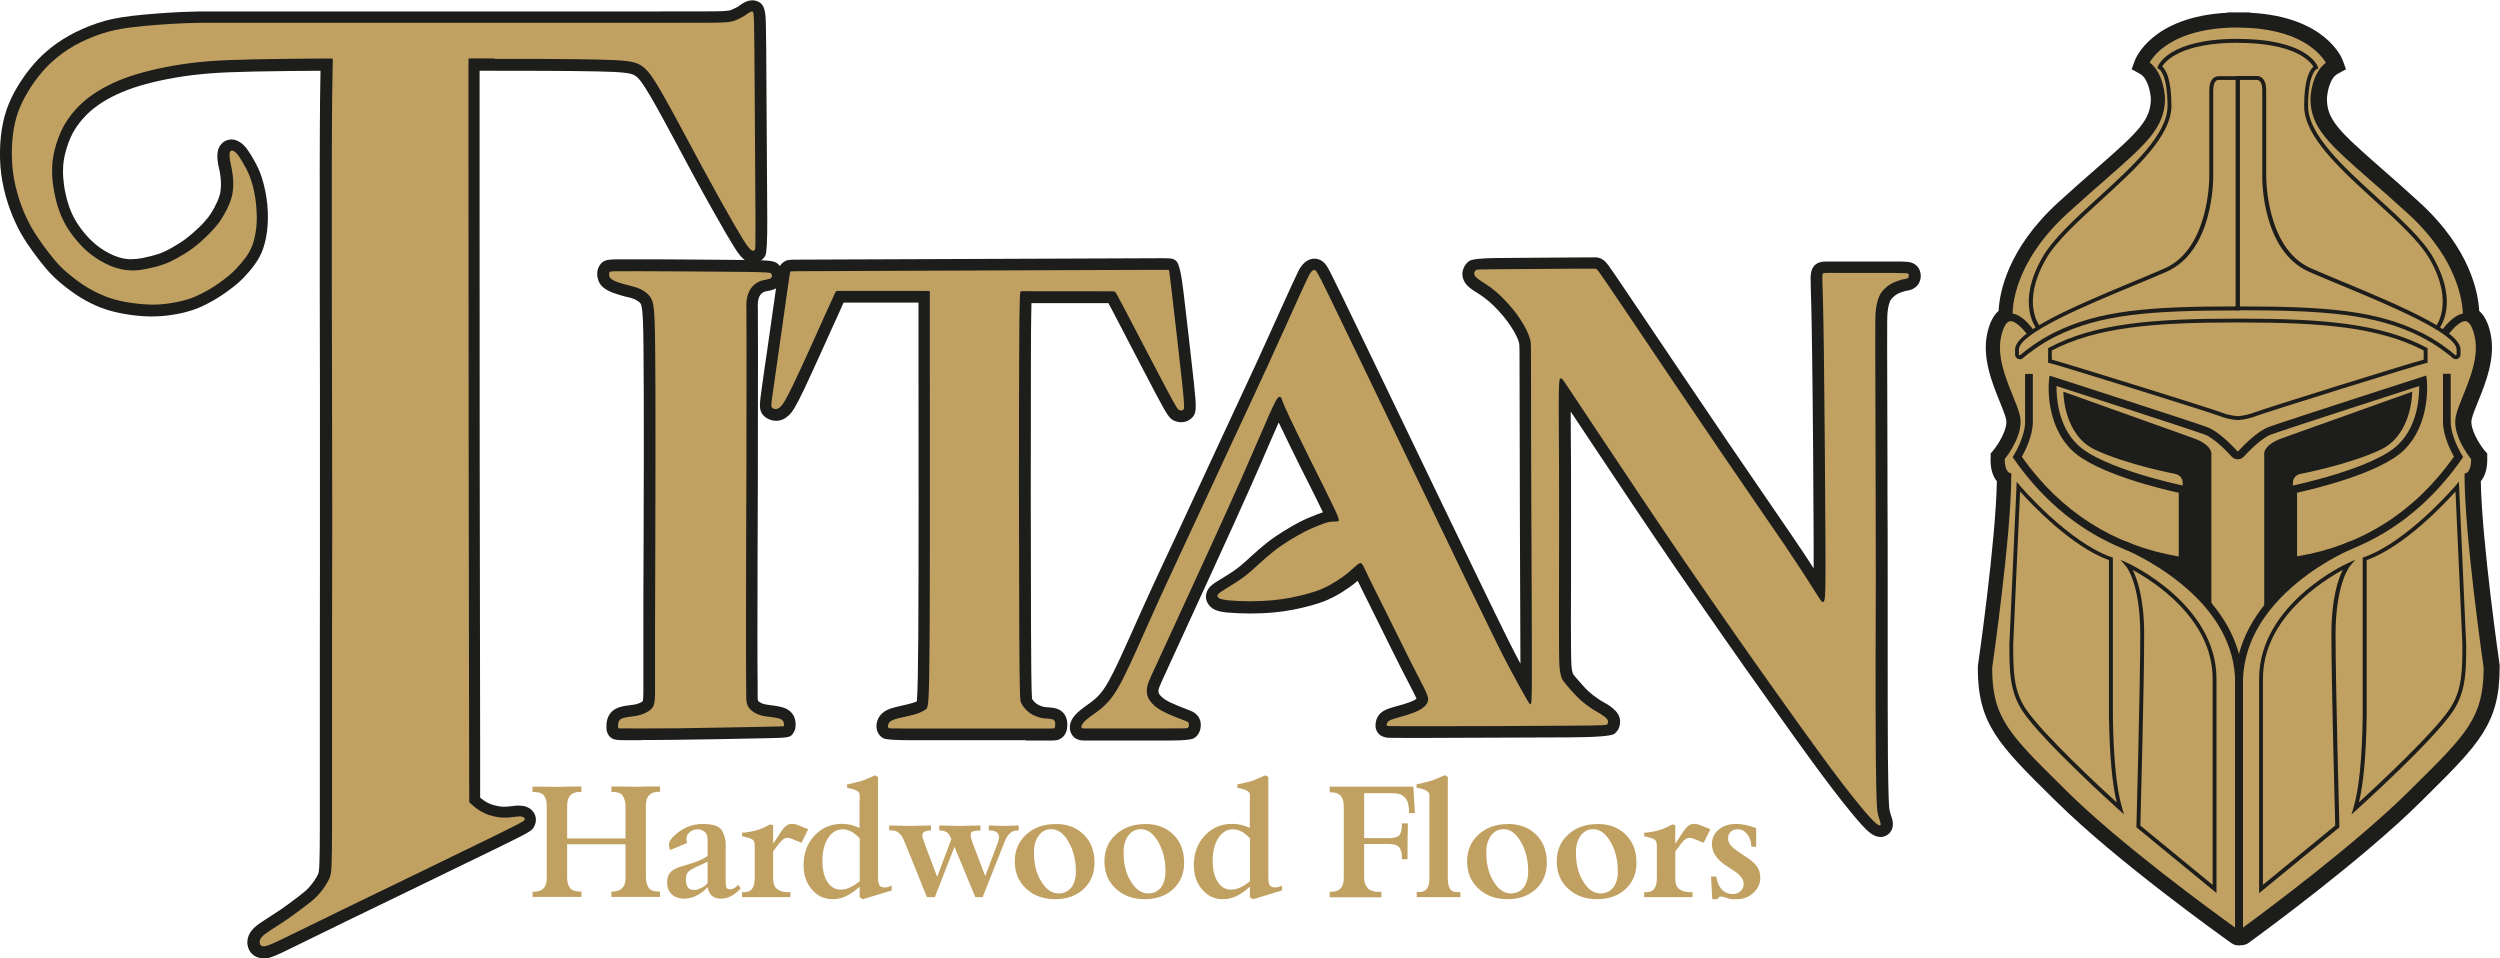 <?xml version="1.0" encoding="UTF-8"?>
<svg id="Camada_2" xmlns="http://www.w3.org/2000/svg" viewBox="0 0 229.26 87.87">
  <defs>
    <style>
      .cls-1, .cls-2 {
        fill: #1d1d1b;
      }

      .cls-1, .cls-3 {
        fill-rule: evenodd;
      }

      .cls-4, .cls-3 {
        fill: #c1a161;
      }
    </style>
  </defs>
  <g id="Camada_1-2" data-name="Camada_1">
    <g>
      <path class="cls-2" d="M229.24,61.07c-.02-.12-1.65-11.41-1.74-16.94.33-.39.63-1.07.59-2.19v-.35s-.24-.27-.24-.27c-.47-.56-1.37-2.01-1.19-2.86.09-.4.33-1.01.59-1.64.69-1.69,1.63-4.01,1.14-6.24-.21-.97-.56-1.66-1.04-2.07-.08-1.6-.78-5.67-5.48-9.96-1.33-1.22-2.48-2.23-3.5-3.12-3.86-3.38-4.98-4.44-4.98-6.36.01-.46.22-1.88.97-2.29l.78-.43-.31-.84c-.06-.17-1.57-3.99-8.49-4.34v-.03h-2.08v.03c-6.9.36-8.4,4.17-8.47,4.34l-.31.84.78.43c.75.42.96,1.83.98,2.27,0,1.95-1.11,3.01-4.98,6.39-1.02.89-2.17,1.9-3.5,3.11-4.7,4.29-5.4,8.35-5.48,9.96-.48.41-.83,1.1-1.04,2.07-.49,2.22.45,4.54,1.14,6.24.26.64.5,1.24.59,1.64.18.86-.72,2.3-1.19,2.86l-.23.27v.35c-.06,1.12.25,1.8.57,2.19-.09,5.53-1.72,16.82-1.74,16.94v.07s-.01.08-.01.08c0,5.17,1.89,7.04,6.94,12.03l.33.32c5.45,5.38,14.92,12.16,15.99,12.92.2.14.43.21.66.21.07,0,.14,0,.2-.02.02,0,.03,0,.05,0,.26,0,.5-.08.69-.23,1.7-1.24,10.44-7.66,15.73-12.89l.34-.34c5.04-4.98,6.93-6.85,6.93-12.02v-.15Z"/>
      <g>
        <path class="cls-1" d="M24.12,87.87s-.08,0-.12,0c-.68-.05-1.2-.54-1.3-1.22-.07-.45.07-.92.38-1.32.24-.31.58-.56,1.04-.86.14-.1.31-.2.49-.32.33-.21.72-.46,1.12-.73.48-.33,1.04-.74,1.7-1.25.47-.36.7-.55.97-.86.32-.37.62-.82.77-1.14.12-.28.15-.97.16-4.32,0-2.42,0-6.19,0-9.96,0-2.27,0-4.54,0-6.52,0-3.24,0-5.69.01-7.78,0-1.32,0-2.49,0-3.63,0-2.39,0-4.63,0-8.6v-3.17c-.01-3.67-.03-14.85-.02-21.12.01-5.66.05-7.53.07-8.53,0-.02,0-.03,0-.05-.09,0-.36,0-.36,0-1.34.01-3.84.03-5.71.07-1.87.04-3.09.09-4.2.18-1.06.09-2.06.21-3.04.38-.94.16-1.87.36-2.7.59-.82.22-1.54.46-2.19.74-.63.26-1.22.57-1.77.91-.57.36-1.02.71-1.45,1.13-.51.51-.95,1.08-1.26,1.64-.3.55-.56,1.24-.73,1.93-.13.52-.19.96-.2,1.49-.01.48.02.92.09,1.43.08.57.22,1.18.38,1.69.16.52.35.96.59,1.4.24.43.53.85.88,1.28.4.48.8.87,1.22,1.2.47.37,1.04.69,1.55.9.46.19.92.3,1.36.32.08,0,.15,0,.22,0,.29,0,.59-.03,1.01-.11.52-.1,1.05-.24,1.45-.37.38-.13.71-.28,1.16-.53.49-.27.94-.56,1.31-.83.37-.28.76-.61,1.18-1.01.38-.36.66-.68.89-.96.21-.27.38-.54.59-.93.15-.29.37-.72.48-1.12.08-.28.12-.62.12-.99,0-.27-.01-.43-.03-.61-.02-.2-.04-.36-.08-.58-.02-.08-.04-.17-.06-.26-.05-.21-.09-.43-.12-.63-.07-.47-.05-.85.05-1.15.18-.54.65-.9,1.2-.9.14,0,.28.02.41.07.33.11.65.34.93.69.2.25.38.54.59.89.18.31.46.78.71,1.43.25.66.45,1.44.57,2.24.13.86.17,1.77.11,2.57-.05.77-.2,1.51-.42,2.14-.19.54-.43.99-.8,1.49-.28.39-.65.81-.99,1.17-.34.34-.62.59-.95.84-.38.3-.76.57-1.11.8-.39.26-.82.51-1.27.74-.53.27-.99.47-1.48.62-.54.17-1.18.32-1.83.41-.6.09-1.18.13-1.75.13-.09,0-.18,0-.27,0-.63-.01-1.35-.08-2.08-.2-.73-.12-1.32-.26-1.9-.45-.64-.21-1.29-.5-1.89-.84-.53-.29-1.04-.64-1.62-1.08-.55-.42-.99-.8-1.38-1.19-.46-.46-.85-.95-1.18-1.37-.45-.58-.82-1.1-1.15-1.59-.43-.65-.77-1.26-1.07-1.92-.35-.75-.64-1.55-.87-2.37-.25-.91-.42-1.82-.49-2.72-.07-.91-.06-1.87.04-2.8.1-.9.27-1.7.53-2.45.24-.69.56-1.38.99-2.09.36-.6.76-1.18,1.21-1.73.46-.56.91-1.04,1.44-1.49.63-.55,1.31-1.03,2.04-1.44.79-.45,1.7-.85,2.62-1.16.98-.33,1.88-.52,3.24-.68,1.28-.15,3.14-.29,4.73-.36.92-.04,1.67-.04,2.71-.04h2.61s1.78,0,1.78,0c1.55,0,13.01,0,13.01,0,7.19,0,16.84,0,22.21,0s6.45,0,7.09-.03c.54-.03.65-.07.78-.12.2-.08.4-.18.55-.26.09-.06.18-.12.25-.17.09-.06.17-.12.24-.16.3-.19.59-.28.87-.28h.1l.13.02c.96.18.99,1.08,1.02,2.12.03,1.03.04,2.99.06,6.54.02,3.56.06,8.75.07,11.39q.01,3.01-.18,3.35c-.23.41-.64.65-1.1.65-.11,0-.22-.01-.32-.04-.46-.12-.77-.46-1.01-.78-.22-.29-.49-.7-1.22-1.95-.41-.71-1.54-2.67-3.05-5.46-.39-.71-.79-1.47-1.19-2.22-.92-1.72-1.88-3.5-2.55-4.66-.88-1.51-1.22-1.9-1.56-2.09-.35-.19-.95-.3-3.37-.35-2.62-.06-7.26-.06-9.49-.06,0,0-1.25,0-1.34,0,0,.5,0,12.66,0,12.66,0,6.51,0,14.91.01,22.73.01,11.3.03,21.38.04,26.45v4.82c.18.14.45.36.77.51.38.18.89.3,1.33.32.04,0,.08,0,.11,0,.27,0,.52-.03.75-.06.15-.02.28-.04.4-.04.08,0,.15,0,.22,0,.48,0,.87.14,1.15.41.41.4.5.98.23,1.49-.23.43-.23.44-3.79,2.18-1.85.9-4.73,2.3-7.58,3.68-2.08,1.01-4.13,2-5.74,2.78-1.83.89-3.08,1.5-3.99,1.95-.99.49-1.56.76-1.99.97-.95.44-1.36.58-1.77.58Z"/>
        <path class="cls-3" d="M45.31,5.4c2.31,0,6.89,0,9.51.06,2.63.06,3.3.17,3.86.48.56.31,1,.81,1.97,2.49.97,1.68,2.47,4.53,3.75,6.9,1.29,2.38,2.36,4.28,3.03,5.43.67,1.16.94,1.57,1.14,1.83.2.26.33.37.44.4.1.03.18-.03.22-.1.04-.08.06-.18.05-2.82-.01-2.64-.05-7.82-.07-11.39-.02-3.56-.04-5.51-.06-6.52-.03-1.01-.07-1.09-.15-1.1-.08-.02-.2.03-.34.12-.14.09-.3.22-.51.34-.21.12-.47.25-.7.34-.24.09-.46.16-1.12.2-.66.03-1.77.03-7.14.03s-15.02,0-22.21,0c-7.19,0-11.93.01-14.79,0-2.86,0-3.85-.02-5.27.04-1.43.06-3.3.19-4.65.35-1.35.16-2.18.35-3.02.63-.84.28-1.69.66-2.43,1.07-.73.42-1.35.87-1.86,1.32-.51.44-.92.88-1.31,1.36-.39.48-.78,1.02-1.12,1.61-.35.58-.66,1.22-.9,1.89-.23.68-.39,1.4-.47,2.22-.09.82-.1,1.72-.03,2.6.07.88.23,1.72.46,2.52.22.8.5,1.55.81,2.21.31.66.64,1.24,1,1.78.36.54.73,1.05,1.1,1.52.36.47.71.89,1.1,1.28.39.39.81.74,1.27,1.09.46.35.95.69,1.5.99.55.3,1.14.57,1.71.76.57.19,1.12.31,1.73.41.61.1,1.29.17,1.94.19.64.02,1.25-.03,1.84-.12.59-.09,1.17-.22,1.66-.37.5-.16.91-.35,1.32-.56.41-.21.8-.44,1.17-.68.37-.25.73-.51,1.03-.75.3-.24.55-.45.84-.75.29-.3.62-.69.9-1.06.27-.37.48-.73.66-1.22.17-.49.31-1.12.36-1.86.05-.73,0-1.58-.11-2.35-.11-.77-.3-1.47-.51-2.01-.21-.55-.44-.94-.63-1.27-.19-.32-.34-.57-.49-.76-.15-.19-.31-.31-.44-.35-.13-.04-.22,0-.27.14-.05.14-.04.39,0,.67s.12.58.17.84c.05.26.07.46.1.67.02.2.05.41.04.74,0,.33-.03.79-.16,1.26-.13.47-.36.94-.57,1.34-.22.4-.42.73-.69,1.08-.27.34-.6.7-.98,1.07-.38.37-.81.76-1.28,1.11-.47.35-.98.66-1.43.91-.45.25-.84.44-1.33.61-.49.17-1.07.31-1.59.41-.52.1-.98.16-1.5.12-.52-.03-1.09-.15-1.7-.4-.61-.25-1.25-.62-1.79-1.04-.55-.42-1-.89-1.39-1.36-.39-.47-.72-.94-1-1.44-.27-.5-.49-1.01-.68-1.61-.18-.59-.33-1.26-.41-1.85-.09-.59-.12-1.09-.11-1.61.01-.52.06-1.05.23-1.72.16-.67.44-1.47.83-2.2.4-.72.92-1.37,1.45-1.89.53-.52,1.06-.92,1.64-1.28.58-.36,1.22-.69,1.92-.99.7-.29,1.47-.55,2.32-.78.86-.23,1.81-.44,2.8-.61.99-.17,2-.3,3.13-.39,1.13-.09,2.37-.14,4.26-.18,1.9-.04,4.46-.06,5.76-.07,1.31-.01,1.36-.01,1.38.03.03.04.02.12,0,1.1-.02.98-.06,2.87-.07,8.52-.01,5.64,0,15.05.02,21.12.01,6.07.02,8.81.02,11.78,0,2.96-.02,6.15-.02,11.42,0,5.27,0,12.61,0,16.48-.01,3.87-.04,4.27-.25,4.75-.21.47-.59,1.02-.94,1.41-.34.39-.65.64-1.12,1-.48.37-1.13.86-1.75,1.29-.62.43-1.21.79-1.62,1.06-.41.27-.65.45-.79.63-.14.18-.19.35-.16.51.02.16.11.29.32.31.21.02.53-.09,1.36-.48.83-.39,2.15-1.05,5.97-2.91,3.82-1.85,10.12-4.9,13.31-6.46,3.19-1.56,3.27-1.64,3.31-1.72.04-.08.05-.16-.03-.23-.07-.07-.22-.13-.54-.11-.32.02-.81.13-1.38.11-.57-.02-1.22-.17-1.74-.42-.52-.24-.91-.58-1.12-.77-.21-.18-.23-.21-.24-.24-.01-.03-.01-.06-.01-.11,0-.04,0-.1-.01-5.17-.01-5.07-.03-15.15-.04-26.45-.01-11.3-.01-23.8-.02-30.08,0-6.28,0-6.33.01-6.36.02-.03.07-.03,2.39-.02Z"/>
        <path class="cls-1" d="M58.85,67.88c-.64,0-1.1,0-1.43,0-.91,0-1.42,0-1.7-.63-.11-.23-.11-.44-.11-.67,0-.93.47-1.38.87-1.59.38-.2.83-.26,1.27-.32.15-.02.3-.04.44-.06.27-.05.51-.14.7-.27.03-.02.05-.03.06-.04.04-.19.05-.71.05-.91,0-.25,0-.55,0-1.03,0-.82,0-2.16,0-4.64,0-2,0-4.76.02-7.64,0-2.75.02-5.62.02-8.06,0-4.52,0-7.95-.03-10.2-.02-2.09-.06-2.85-.12-3.36-.06-.52-.13-.6-.16-.64-.1-.13-.29-.26-.49-.36-.22-.1-.43-.16-.72-.23h-.06c-.41-.12-.78-.21-1.1-.33-.37-.13-.68-.28-.92-.45-.36-.26-.56-.58-.64-.99-.04-.18-.1-.73.22-1.17.37-.51.74-.51,2.13-.51.35,0,.79,0,1.36,0h1.49c2.6.02,6.17.03,8.16.06,2.64.03,2.9.05,3.3.48.28.3.36.62.38.83.03.36-.09.72-.32,1-.32.36-.68.45-1.09.53-.05.01-.26.05-.26.05-.45.13-.68.56-.68,1.28,0,.08,0,.19.01.32.01.69.01,1.94.01,4.01s0,4.93-.01,9.94v1.22c-.02,4.89-.04,11.24-.04,14.79,0,2.8.01,3.86.02,4.43,0,.22,0,.37,0,.52v.24c0,.27-.01.65.03.77,0,.01.04.08.26.2.14.08.29.13.64.18.08.01.18.02.28.04.47.06.96.13,1.34.29.35.16.93.55.93,1.45,0,.2,0,.47-.17.74-.3.5-.33.5-2.62.55l-1.02.02c-1.95.04-4.89.1-7.05.12-1.4.02-2.46.02-3.26.02Z"/>
        <path class="cls-3" d="M71.6,65.95c-.3-.14-.91-.19-1.34-.25-.43-.07-.7-.15-.98-.3-.29-.16-.6-.38-.74-.75-.14-.37-.11-.87-.11-1.4,0-.53-.02-1.09-.02-4.94s.02-11,.04-16.01c.01-5.01.01-7.88.01-9.94s0-3.31-.01-3.98c0-.12,0-.23-.01-.32v-.04c0-1.68.97-2.17,1.49-2.31,0,0,0,0,.01,0,.11-.02.22-.04.3-.06.34-.07.43-.11.48-.17.06-.07.08-.16.07-.23,0-.07-.04-.13-.09-.18-.05-.06-.12-.11-2.53-.14-2.42-.03-7.2-.05-9.64-.06-2.45,0-2.56,0-2.62.07-.06.08-.06.24-.03.36.02.12.07.21.2.3.14.1.35.21.65.31.3.1.67.2,1.01.28.34.09.64.16.96.31.32.15.66.38.88.66.22.28.32.6.38,1.19.06.59.1,1.44.12,3.46.02,2.02.04,5.22.03,10.21,0,4.99-.03,11.77-.04,15.69,0,3.92,0,4.97,0,5.67,0,.7-.03,1.03-.12,1.28-.09.25-.23.4-.48.56s-.6.33-1.08.42c-.48.09-1.09.11-1.4.27-.31.16-.31.47-.31.65s0,.2.01.22c0,.02.02.02.74.02.72,0,2.14.01,4.66-.01,2.52-.03,6.13-.11,7.95-.14,1.82-.04,1.83-.04,1.84-.05.01-.01.01-.05.01-.17s0-.34-.3-.48Z"/>
        <path class="cls-1" d="M94.07,67.88c-1.47,0-3.77,0-5.93,0h-4.63q-2.19,0-2.51-.18c-.36-.2-.71-.66-.61-1.33.05-.36.22-.69.49-.94.27-.26.62-.42,1.19-.57.19-.05.42-.1.67-.16.32-.07.66-.15.92-.23.18-.05.32-.11.42-.15.08-.84.11-3.4.13-5.88.04-6.25.03-18.39.02-24.91,0,0,0-4.96,0-5.78-.13,0-6.87,0-6.87,0-.14.31-.36.8-.66,1.47l-.04.08c-.74,1.64-2.11,4.69-2.9,6.36-.82,1.72-1.11,2.15-1.46,2.46-.35.32-.72.47-1.13.47h-.07c-.34-.02-.69-.15-.95-.36-.57-.46-.49-1.07-.4-1.84.07-.57.21-1.5.39-2.8l.21-1.43c.23-1.57.5-3.5.7-4.91l.15-1.08c.25-1.78.26-1.82.63-2.11.31-.24.48-.25,1.41-.25.72,0,2.14-.01,4.96-.02l23.15-.09c2.89-.01,4.35-.02,5.08-.02.97,0,1.11,0,1.43.25q.37.29.67,2.83c.24,2.04.73,6.23.96,8.39.24,2.34.29,2.83-.34,3.3-.24.18-.53.27-.83.27-.19,0-.38-.04-.55-.1-.54-.21-.72-.53-1.74-2.44-.66-1.25-1.72-3.27-2.64-5.05-.4-.76-.76-1.46-1.04-2-.17-.32-.49-.93-.7-1.33-.24,0-.65,0-1.44,0h-5.62c-.04,1.35-.05,4.04-.05,5.22-.02,6.25-.02,18.57.01,24.86.01,2.59.03,5.58.09,6.19.04.07.08.14.14.2.09.11.18.2.28.27.11.08.28.16.44.22.14.05.26.08.42.09.08,0,.15.01.23.02.16.01.32.02.48.05.7.12,1,.53,1.13.86.14.34.13.71.1.96-.07.61-.41.9-.67,1.04-.27.13-.41.13-1.18.13h-1.9Z"/>
        <path class="cls-3" d="M96.42,65.94c-.17-.03-.41-.04-.64-.06-.22-.02-.43-.07-.66-.15-.23-.08-.48-.2-.69-.35s-.37-.31-.5-.48c-.13-.16-.23-.32-.3-.48-.08-.15-.13-.31-.16-6.57-.03-6.27-.04-18.65-.01-24.87.02-6.21.08-6.26.16-6.27.08-.02.19-.01,1.47,0,1.28,0,3.74,0,5.1,0,1.36,0,1.62,0,1.78.01.16,0,.22,0,.28.04.06.03.1.09,1.03,1.86.93,1.77,2.73,5.25,3.69,7.05.95,1.79,1.06,1.9,1.18,1.94.12.05.27.04.36-.03.09-.07.14-.2-.09-2.33-.22-2.13-.71-6.26-.95-8.34-.25-2.09-.25-2.13-.28-2.15-.03-.02-.08-.02-5.84,0-5.76.02-17.24.07-23,.09-5.77.02-5.83.02-5.86.05-.04.03-.04.08-.24,1.42-.19,1.34-.56,3.97-.85,5.99-.29,2.03-.5,3.46-.6,4.2-.09.75-.07.81,0,.88.08.06.2.12.33.12.13,0,.26-.04.44-.2.18-.16.4-.44,1.21-2.12.81-1.68,2.19-4.77,2.93-6.42.74-1.64.83-1.84.89-1.95.06-.11.1-.13.15-.14.05,0,.1,0,1.5,0,1.4,0,4.16,0,5.55,0,1.4,0,1.44,0,1.45.02.02.02.02.06.02.16s0,.29,0,6.59c0,6.3.02,18.71-.02,24.99-.04,6.28-.13,6.43-.32,6.59-.19.15-.49.31-.98.46-.49.15-1.18.28-1.62.39-.44.12-.62.21-.73.32-.11.11-.15.22-.17.32-.02.1,0,.19.08.24.08.05.23.05,2.73.05,2.5,0,7.35,0,9.82,0,2.47,0,2.55,0,2.61-.02.05-.03.08-.09.09-.21.02-.12.02-.31-.03-.43-.05-.12-.15-.18-.32-.21Z"/>
        <path class="cls-1" d="M172.44,76.75c-.38,0-.67-.18-.87-.32-.24-.17-.56-.44-1.3-1.31-.59-.69-1.64-1.97-3.25-4.14-1.44-1.94-3.27-4.5-5.03-6.98-1.44-2.02-2.42-3.41-3.81-5.4-1.54-2.21-3.24-4.65-4.53-6.53-1.41-2.06-2.5-3.67-3.9-5.76-1.37-2.04-3-4.48-4.17-6.25-.64-.96-1.15-1.72-1.54-2.32,0,.63,0,1.35.01,2.16,0,.88.01,1.84.02,2.84.01,3.07,0,6.58,0,9.3v1.47c-.01,2.5-.02,4.65,0,5.95.01,1.53.05,1.75.08,1.92.02.14.06.31.1.41.03.06.1.15.25.33.19.22.44.5.65.74.2.22.35.39.58.59.25.22.6.49.88.67.19.13.35.22.51.31.07.04.14.08.21.12.22.13.41.26.58.41.15.13.34.3.48.54.15.26.21.56.17.87-.06.48-.31.77-.51.92q-.39.31-4.2.33c-3.24.02-9.74.04-13.31.05h-1.5c-.97,0-1.4,0-1.65-.01-1.12-.05-1.24-.83-1.25-1.07,0-.16,0-.57.26-.95.28-.41.7-.58,1.07-.7.2-.07.46-.14.74-.22.19-.05.39-.11.56-.16.37-.11.64-.21.84-.31.12-.06.22-.12.29-.18-.01-.04-.03-.08-.06-.13-.12-.28-.35-.71-.66-1.31-.19-.38-.42-.82-.7-1.36-.59-1.16-1.36-2.73-2.01-4.04,0,0-1.05-2.11-1.25-2.52-.24-.48-.41-.83-.55-1.11-.06-.13-.12-.24-.17-.34-.04.03-.08.07-.12.1-.36.31-.76.59-1.2.87-.5.32-.99.58-1.44.78-.55.24-1.08.4-1.52.52-.55.15-1.1.28-1.63.38-.59.11-1.16.2-1.79.25-.7.07-1.42.1-2.15.1s-1.56-.04-2.12-.09c-.55-.06-.99-.14-1.34-.38-.31-.21-.51-.51-.58-.84-.06-.33.01-.67.21-.96.21-.31.53-.52,1.04-.83l.2-.12c.41-.25.93-.57,1.33-.87.41-.3.72-.59,1.09-.92l.16-.15c.6-.55,1.1-.98,1.53-1.32.47-.37.95-.7,1.54-1.07.53-.33,1.08-.64,1.5-.86.39-.2.68-.32.95-.43l.23-.09c.29-.12.62-.26.93-.35h0c-.34-.71-.87-1.78-1.43-2.89l-.66-1.31c-.78-1.57-1.51-3.07-1.97-4.04-.25.57-.58,1.32-.95,2.17-.47,1.1-1.02,2.36-1.59,3.64-1.05,2.37-2.18,4.84-3.49,7.7l-4.05,8.83c-.63,1.36-.77,1.69-.85,1.89-.08.2-.09.27-.09.35,0,.1,0,.18.02.24.01.04.08.17.29.36.19.18.45.34.8.51.42.2.98.42,1.37.57l.1.04c.41.15.63.24.86.44.23.2.48.57.43,1.15-.05.58-.35.89-.59,1.05q-.35.23-2.3.23h-7.8c-.8,0-1.11-.43-1.24-.78-.15-.42-.06-.91.24-1.34.19-.27.48-.55.91-.87.11-.08.22-.16.34-.25.24-.17.48-.34.7-.53.32-.27.61-.59.87-.98.27-.39.55-.89.91-1.61.32-.64.68-1.42,1.25-2.69l.4-.89c.46-1.03,1.01-2.27,1.68-3.73.58-1.27,1.26-2.72,1.96-4.21.35-.74.7-1.5,1.05-2.25.54-1.15,1.07-2.31,1.61-3.47.53-1.14,1.06-2.29,1.61-3.47l.94-2.02c.83-1.77,1.68-3.6,2.56-5.51.81-1.76,1.63-3.59,2.29-5.05.33-.72.61-1.36.84-1.85.73-1.6.82-1.76.97-1.96.19-.26.39-.45.62-.57.2-.11.4-.16.61-.16.28,0,.56.1.79.29.26.21.4.44.78,1.19.35.69.99,2,3.54,7.29l2.72,5.65c2.43,5.06,5.28,10.98,7.13,14.79,2.67,5.53,3.24,6.63,3.79,7.67.05.09.09.17.14.26,0-1.94-.01-4.81-.03-7.82,0-1.8-.02-3.69-.02-5.54-.02-5.35-.03-10.4-.03-13.06v-.08c0-2.21,0-2.73-.04-2.89-.03-.12-.09-.34-.25-.66-.13-.28-.31-.59-.52-.9-.2-.31-.41-.58-.66-.89-.29-.35-.61-.7-.9-.98-.31-.3-.62-.57-.93-.79-.22-.16-.44-.3-.63-.42-.1-.07-.2-.13-.28-.18-.27-.18-.55-.39-.75-.67-.26-.37-.35-.81-.23-1.22.08-.31.28-.61.55-.81q.35-.27,2.53-.29c1.78-.02,5.28-.04,7.08-.05,1.06,0,1.53-.01,1.76-.01s.27,0,.31,0c.59.05.9.46,1.12.75.25.33.62.88,2.69,3.95l.8,1.19c2.06,3.06,5.17,7.68,7.58,11.23,1.72,2.53,3.1,4.54,4.18,6.11.65.94,1.19,1.73,1.63,2.38,1,1.47,1.54,2.29,1.93,2.91,0-.65,0-1.44,0-2.38-.01-4.28-.07-12.39-.14-17.21-.05-4.1-.11-5.65-.13-6.39v-.31c-.03-.61-.06-1.74,1.19-1.84.11,0,.26-.01.5-.01,0,0,1.09,0,1.5,0h2.29c.82,0,1.63,0,2.18,0,1.21,0,1.5.02,1.85.23.2.12.54.42.58,1,0,.1.02.4-.14.71-.16.32-.46.56-.81.67-.08.02-.16.04-.28.06-.05,0-.11.02-.19.04-.17.04-.43.13-.63.22-.16.08-.3.17-.45.31-.13.12-.23.23-.31.4-.09.21-.18.55-.22.91-.05.37-.05.79-.05,3.24,0,2.51.02,7.12.03,11.05v2.14c.02,3.01.02,5.59.02,7.81,0,1.49,0,2.82,0,4.2,0,1.14,0,2.31,0,3.62,0,2.49,0,6.28.02,8.77.02,2.17.05,3.09.07,3.78.02.57.04.94.09,1.19.03.17.09.33.14.49.02.07.04.13.06.18.06.21.24.78-.12,1.28-.21.3-.56.48-.93.48h0Z"/>
        <path class="cls-3" d="M175.02,25.1c-.06-.04-.18-.06-1.29-.07-1.11,0-3.2,0-4.47,0-1.26,0-1.69-.02-1.92,0-.22.02-.24.07-.22.75.02.68.08,2,.14,6.72.06,4.73.12,12.87.14,17.22.02,4.35-.02,4.91-.07,5.2-.05.29-.13.32-.21.28-.08-.04-.16-.15-.38-.49-.22-.35-.59-.93-1.04-1.63-.45-.7-.98-1.53-2.17-3.29-1.2-1.76-3.07-4.45-5.82-8.49-2.75-4.04-6.37-9.42-8.39-12.42-2.02-2.99-2.43-3.6-2.66-3.91-.23-.31-.28-.32-.35-.33-.07,0-.17,0-1.97,0-1.8.01-5.3.04-7.08.05-1.78.02-1.83.02-1.9.07-.06.05-.14.14-.16.24s0,.21.07.32c.08.12.23.24.47.4.25.17.59.37.94.63.35.25.7.55,1.04.89.35.34.69.72.97,1.06.29.34.51.65.73.99.22.33.43.69.59,1.02.16.33.27.64.33.9.06.27.06.5.06,3.15,0,2.65,0,7.72.03,13.1.02,5.38.06,11.07.05,14,0,2.93-.05,3.11-.12,3.12-.07.02-.17-.13-.51-.73-.34-.6-.93-1.66-1.52-2.78-.59-1.12-1.19-2.3-3.81-7.71-2.61-5.41-7.24-15.04-9.85-20.45-2.61-5.41-3.19-6.61-3.53-7.27-.34-.66-.42-.78-.5-.84-.08-.06-.14-.06-.22-.02-.08.04-.17.13-.26.26-.09.13-.19.31-.86,1.78-.67,1.48-1.92,4.26-3.13,6.9-1.21,2.64-2.39,5.14-3.5,7.53-1.11,2.39-2.16,4.67-3.22,6.94-1.06,2.28-2.13,4.55-3,6.46-.87,1.9-1.54,3.43-2.07,4.61-.53,1.18-.92,2.03-1.27,2.73-.35.7-.66,1.27-.99,1.74-.33.47-.68.86-1.06,1.18-.38.32-.78.59-1.1.82-.32.24-.55.45-.67.62-.12.18-.13.31-.11.38.02.07.08.07.23.07h7.8c1.49,0,1.63,0,1.71-.05.08-.05.1-.16.11-.26,0-.1,0-.19-.08-.26-.08-.07-.24-.13-.62-.27-.38-.14-.99-.38-1.46-.61-.47-.23-.8-.44-1.05-.68-.26-.24-.45-.49-.55-.75-.1-.25-.11-.5-.1-.72.02-.22.06-.4.16-.66.1-.27.27-.62,1.14-2.51.87-1.89,2.44-5.33,3.79-8.25,1.34-2.93,2.45-5.34,3.5-7.71,1.05-2.37,2.03-4.69,2.6-5.97.57-1.28.72-1.51.84-1.63.12-.11.19-.1.25-.04.06.06.09.18.17.38.07.2.18.48.6,1.37.42.89,1.14,2.39,1.97,4.05.83,1.67,1.76,3.51,2.21,4.47.45.96.4,1.05.32,1.09-.08.04-.21.03-.4.04-.18,0-.43.02-.71.11-.29.08-.62.23-.93.35-.31.13-.58.24-.99.44-.4.21-.93.51-1.42.81s-.95.61-1.45,1c-.49.39-1.02.85-1.47,1.27-.45.41-.83.77-1.34,1.14-.51.38-1.17.77-1.6,1.04-.43.27-.64.41-.72.53-.08.12-.05.23.08.32.13.09.35.15.85.21.5.05,1.27.09,2.01.09s1.43-.04,2.05-.09c.62-.06,1.16-.14,1.69-.24.53-.1,1.06-.23,1.54-.36.48-.13.93-.27,1.37-.47.45-.2.9-.45,1.31-.71.4-.25.75-.51,1.08-.78.33-.28.63-.57.82-.72.19-.15.27-.16.35-.1.08.06.16.18.26.39.11.21.24.51.49,1.03.25.52.63,1.27,1.34,2.69s1.74,3.52,2.47,4.97c.73,1.45,1.16,2.24,1.38,2.73s.21.67.16.84c-.05.17-.15.32-.3.46-.15.14-.34.28-.6.4-.26.13-.58.25-1,.38-.42.13-.95.27-1.28.38-.33.11-.45.19-.52.29-.07.1-.08.23-.08.3,0,.07.02.07,3.34.07,3.32,0,9.94-.02,13.31-.05,3.37-.02,3.48-.05,3.55-.11.07-.05.09-.13.1-.21,0-.08,0-.15-.04-.22-.04-.08-.12-.15-.23-.25-.11-.09-.25-.19-.44-.31-.19-.12-.44-.24-.76-.45-.32-.21-.71-.51-.99-.75-.28-.25-.46-.44-.68-.68-.22-.24-.48-.53-.67-.76-.19-.23-.32-.39-.41-.58-.09-.19-.14-.42-.18-.67-.04-.25-.08-.54-.09-2.09-.01-1.55,0-4.36,0-7.42,0-3.06.02-6.38,0-9.29-.01-2.91-.04-5.41-.02-6.69.02-1.28.08-1.33.14-1.36.05-.02.1-.02.16.05.07.06.16.18.25.32.1.14.2.29.61.91.41.62,1.14,1.72,2.32,3.49,1.18,1.77,2.81,4.21,4.17,6.25,1.37,2.04,2.47,3.67,3.89,5.75,1.42,2.07,3.17,4.59,4.52,6.53,1.35,1.94,2.32,3.3,3.8,5.39,1.49,2.09,3.5,4.91,5.02,6.96,1.52,2.05,2.55,3.32,3.2,4.08.65.76.93,1.01,1.11,1.14.18.13.27.14.3.09.04-.05.02-.17-.03-.36-.06-.19-.16-.46-.22-.78-.06-.32-.08-.71-.1-1.35-.02-.64-.05-1.55-.07-3.82-.02-2.26-.02-5.88-.02-8.78,0-2.9.02-5.09.02-7.82s-.01-6.01-.02-9.95c-.01-3.94-.02-8.54-.03-11.06,0-2.51,0-2.94.06-3.37.05-.44.16-.88.31-1.22.15-.34.35-.56.56-.75.21-.19.43-.35.71-.48.28-.13.62-.24.84-.3.22-.05.33-.05.41-.08.08-.02.14-.07.16-.13.03-.05.03-.12.02-.17,0-.06,0-.11-.07-.15Z"/>
      </g>
      <g>
        <path class="cls-4" d="M48.84,81.78h.11c.8,0,1.19-.42,1.19-1.26v-6.62c0-.4-.08-.71-.25-.93-.16-.23-.48-.34-.93-.34h-.13v-.49h1.07c.13,0,.35,0,.67.01.31,0,.48.01.5.01l1.14-.03h1.11v.49h-.13c-.79,0-1.18.42-1.18,1.27v3h5.35v-3c0-.33-.08-.62-.23-.88s-.48-.39-.98-.39h-.08v-.49h1.03c.13,0,.35,0,.66.01.31,0,.48.01.5.01l1.17-.03h1.1v.49h-.13c-.78,0-1.17.42-1.17,1.27v6.48c0,.44.08.79.25,1.05.17.24.47.35.89.35h.15v.49h-4.45v-.49h.08c.22,0,.43-.04.65-.13.2-.11.34-.25.43-.42.09-.16.13-.4.13-.71v-3.08h-5.35v3.08c0,.37.08.67.25.91.17.24.48.35.93.35h.13v.49h-4.48v-.49Z"/>
        <path class="cls-4" d="M64.9,77.23c0-.3-.03-.52-.08-.67-.06-.15-.17-.27-.33-.37-.16-.09-.34-.14-.51-.14-.27,0-.51.08-.72.25-.21.17-.31.37-.31.62,0,.08.02.21.07.38l-1.57.66c-.06-.14-.09-.29-.11-.45,0-.31.18-.61.53-.91.75-.69,1.6-1.04,2.56-1.04s1.57.21,1.79.62c.22.41.33.82.33,1.22v3.41c0,.31.02.51.07.6.07.09.17.14.32.14.11,0,.23-.03.35-.08.12-.06.26-.17.41-.35l.22.35c-.57.63-1.17.94-1.8.94-.7,0-1.11-.35-1.22-1.05-.69.7-1.41,1.05-2.14,1.05-.48,0-.86-.13-1.15-.39s-.43-.63-.43-1.12c0-.37.09-.65.26-.86s.46-.39.86-.53l1.21-.37c.55-.17,1.01-.38,1.38-.65v-1.28ZM64.9,79.02l-.96.44c-.43.19-.71.36-.84.51-.13.15-.2.38-.2.68,0,.64.23.96.7.96.1,0,.18,0,.24-.01.06,0,.16-.04.32-.11.16-.06.29-.13.4-.2.11-.07.22-.18.33-.32v-1.94Z"/>
        <path class="cls-4" d="M68.03,76.35h.2c.07,0,.15,0,.27-.03l.52-.09.65-.18c.17-.05.49-.2.96-.45l.27.07v1.71l.73-1.12c.31-.47.63-.71.96-.71.23,0,.46.05.67.15l.86.34-.62,1.25-.73-.3c-.24-.11-.44-.16-.58-.16-.23,0-.49.18-.77.55l-.52.7v2.49c0,.46.12.78.37.97.27.18.56.27.86.27h.35v.46h-4.43v-.46h.25c.61,0,.91-.43.91-1.29v-2.78c0-.24-.01-.41-.04-.51-.03-.1-.08-.18-.15-.23-.07-.05-.19-.11-.37-.16l-.6-.16v-.33Z"/>
      </g>
      <g>
        <path class="cls-4" d="M78.84,73.32v-.25c0-.1,0-.19-.02-.27-.01-.08-.06-.15-.15-.22-.08-.07-.22-.13-.39-.19l-.6-.15v-.3l.77-.18c.12-.03.26-.06.41-.1.15-.04.29-.08.41-.14l.98-.42.27.15v9.27c0,.32.05.54.14.67.09.13.25.19.48.19.2,0,.41-.06.63-.17v.45l-2.64.8-.3-.17v-.98c-.83.77-1.65,1.15-2.45,1.15s-1.41-.29-1.92-.88c-.51-.58-.77-1.33-.77-2.24,0-1.08.33-1.99,1-2.71.67-.72,1.51-1.08,2.53-1.08.52,0,1.05.12,1.6.37v-2.6ZM78.84,76.89c-.5-.56-1.03-.84-1.59-.84-.52,0-.96.27-1.31.8-.35.53-.52,1.23-.52,2.08s.15,1.47.46,1.94c.3.48.71.71,1.23.71.54,0,1.12-.26,1.73-.78v-3.91Z"/>
        <path class="cls-4" d="M81.54,75.7l1.88.04,1.95-.04v.46c-.52,0-.79.15-.79.45,0,.1.02.21.06.31l.21.59,1.09,2.9,1.3-3.45c-.11-.32-.25-.53-.41-.63-.14-.11-.37-.17-.69-.17v-.46l1.87.04,1.9-.04v.46c-.36,0-.6.03-.72.09-.12.06-.18.18-.18.37,0,.11.06.33.17.64l1.17,3.08,1.17-3.1.1-.45c0-.2-.07-.35-.21-.46s-.33-.17-.58-.17h-.15v-.46l1.36.04,1.38-.04v.46h-.1c-.28,0-.5.07-.65.21-.15.14-.27.27-.34.39-.08.12-.17.33-.28.63l-1.94,4.88h-.67l-1.91-4.61-1.8,4.61h-.73l-1.94-4.82-.31-.69c-.06-.11-.17-.24-.34-.39-.17-.15-.41-.22-.72-.22h-.15v-.46Z"/>
      </g>
      <g>
        <path class="cls-4" d="M96.8,75.56c1.07,0,1.93.33,2.59.98.66.65.98,1.51.98,2.58,0,.98-.33,1.78-1,2.41-.67.62-1.54.93-2.61.93s-1.96-.32-2.66-.97-1.04-1.48-1.04-2.5.35-1.82,1.05-2.46c.7-.64,1.59-.96,2.69-.96ZM94.82,78.15c0,.53.05,1.01.15,1.44.1.43.27.84.51,1.23.44.74.97,1.11,1.59,1.11.49,0,.87-.18,1.16-.53.29-.36.43-.86.43-1.5,0-1.03-.22-1.93-.67-2.7-.44-.77-.97-1.16-1.58-1.16-.48,0-.86.19-1.15.58-.29.39-.44.89-.44,1.52Z"/>
        <path class="cls-4" d="M105.02,75.56c1.07,0,1.93.33,2.59.98.66.65.98,1.51.98,2.58,0,.98-.33,1.78-1,2.41-.67.62-1.54.93-2.61.93s-1.96-.32-2.66-.97-1.04-1.48-1.04-2.5.35-1.82,1.05-2.46c.7-.64,1.59-.96,2.69-.96ZM103.04,78.15c0,.53.05,1.01.15,1.44.1.43.27.84.51,1.23.44.74.97,1.11,1.59,1.11.49,0,.87-.18,1.16-.53.29-.36.43-.86.43-1.5,0-1.03-.22-1.93-.67-2.7-.44-.77-.97-1.16-1.58-1.16-.48,0-.86.19-1.15.58-.29.39-.44.89-.44,1.52Z"/>
        <path class="cls-4" d="M114.63,73.32v-.25c0-.1,0-.19-.02-.27-.01-.08-.06-.15-.15-.22-.08-.07-.22-.13-.39-.19l-.6-.15v-.3l.77-.18c.12-.03.26-.06.41-.1.15-.04.29-.08.41-.14l.98-.42.27.15v9.27c0,.32.05.54.14.67.09.13.25.19.48.19.2,0,.41-.06.63-.17v.45l-2.64.8-.3-.17v-.98c-.83.77-1.65,1.15-2.45,1.15s-1.41-.29-1.92-.88c-.51-.58-.77-1.33-.77-2.24,0-1.08.33-1.99,1-2.71.67-.72,1.51-1.08,2.53-1.08.52,0,1.05.12,1.6.37v-2.6ZM114.63,76.89c-.5-.56-1.03-.84-1.59-.84-.53,0-.96.27-1.31.8-.35.53-.52,1.23-.52,2.08s.15,1.47.46,1.94c.3.48.71.71,1.23.71.54,0,1.12-.26,1.73-.78v-3.91Z"/>
        <path class="cls-4" d="M121.94,81.78h.14c.77,0,1.15-.42,1.15-1.25v-6.6c0-.85-.38-1.27-1.15-1.27h-.14v-.52h7.67l.14,2.43h-.53c0-.62-.09-1.04-.26-1.28-.17-.23-.36-.38-.56-.45-.2-.07-.54-.1-1.02-.1h-2.28v4.12h2.28c.52,0,.85-.11.98-.32s.2-.51.2-.87v-.17h.55l-.03,1.74v1.55h-.53v-.18c.01-.22,0-.39-.06-.53-.03-.14-.08-.26-.17-.37-.15-.21-.47-.31-.96-.31h-2.26v3.13c0,.37.11.67.32.91.21.24.57.35,1.08.35h.18v.49h-4.74v-.49Z"/>
        <path class="cls-4" d="M129.9,81.78l.28.03c.25,0,.47-.09.64-.27s.26-.51.26-.98v-7.7c0-.08-.07-.19-.2-.3-.14-.12-.46-.23-.98-.33v-.3l.78-.18c.15-.04.29-.07.43-.11s.27-.08.39-.13l1-.42.27.15v9.33c0,.38.06.68.18.9.12.23.35.34.7.34h.27v.46h-4v-.49Z"/>
        <path class="cls-4" d="M138.28,75.56c1.07,0,1.93.33,2.59.98.66.65.98,1.51.98,2.58,0,.98-.33,1.78-1,2.41-.67.62-1.54.93-2.61.93s-1.96-.32-2.66-.97-1.04-1.48-1.04-2.5.35-1.82,1.05-2.46c.7-.64,1.59-.96,2.69-.96ZM136.3,78.15c0,.53.05,1.01.15,1.44.1.43.27.84.51,1.23.44.74.97,1.11,1.59,1.11.49,0,.87-.18,1.16-.53.29-.36.43-.86.43-1.5,0-1.03-.22-1.93-.67-2.7-.44-.77-.97-1.16-1.58-1.16-.48,0-.86.19-1.15.58-.29.39-.44.89-.44,1.52Z"/>
        <path class="cls-4" d="M146.5,75.56c1.07,0,1.93.33,2.59.98.66.65.98,1.51.98,2.58,0,.98-.33,1.78-1,2.41-.67.62-1.54.93-2.61.93s-1.96-.32-2.66-.97-1.04-1.48-1.04-2.5.35-1.82,1.05-2.46c.7-.64,1.59-.96,2.69-.96ZM144.52,78.15c0,.53.05,1.01.15,1.44.1.43.27.84.51,1.23.44.74.97,1.11,1.59,1.11.49,0,.87-.18,1.16-.53.29-.36.43-.86.43-1.5,0-1.03-.22-1.93-.67-2.7-.44-.77-.97-1.16-1.58-1.16-.48,0-.86.19-1.15.58-.29.39-.44.89-.44,1.52Z"/>
        <path class="cls-4" d="M150.76,76.35h.2c.07,0,.15,0,.27-.03l.52-.09.65-.18c.17-.05.49-.2.96-.45l.27.07v1.71l.73-1.12c.31-.47.63-.71.96-.71.23,0,.46.05.67.15l.86.34-.62,1.25-.73-.3c-.24-.11-.44-.16-.58-.16-.23,0-.49.18-.77.55l-.52.7v2.49c0,.46.12.78.37.97.27.18.56.27.86.27h.35v.46h-4.43v-.46h.25c.61,0,.91-.43.91-1.29v-2.78c0-.24-.01-.41-.04-.51-.03-.1-.08-.18-.15-.23-.07-.05-.19-.11-.37-.16l-.6-.16v-.33Z"/>
      </g>
      <path class="cls-4" d="M157.39,80.38c.07.49.23.88.49,1.17s.6.44,1.01.44c.29,0,.53-.09.72-.26.19-.17.29-.4.29-.67,0-.22-.06-.4-.18-.55-.12-.15-.23-.28-.35-.39-.12-.11-.42-.32-.91-.62-.49-.31-.86-.63-1.1-.97-.25-.34-.37-.72-.37-1.12,0-.54.21-.98.62-1.33.41-.35.94-.52,1.59-.52.57,0,1.19.13,1.85.39v1.7h-.45c0-.24-.04-.46-.11-.66-.07-.2-.17-.37-.29-.52-.22-.28-.5-.42-.84-.42-.26,0-.48.07-.64.22s-.25.35-.25.6.1.5.3.71.59.51,1.17.88c.54.34.93.66,1.15.96.22.3.34.66.34,1.07,0,.53-.21.99-.63,1.38-.42.39-.92.59-1.51.59h-.45c-.11,0-.27-.04-.48-.12l-.31-.09-.2-.03c-.17,0-.29.08-.35.24h-.48l-.11-2.08h.46Z"/>
      <path class="cls-4" d="M226.46,43.67s.65-.25.59-1.69c0,0-1.76-2.1-1.41-3.75.35-1.64,2.33-4.71,1.73-7.44-.25-1.11-.63-1.59-1.07-1.68,0,0,.47-4.68-5.14-9.8-6.23-5.69-8.82-7.1-8.82-10.28,0,0,.06-2.37,1.51-3.18,0,0-1.37-3.68-8.53-3.69h-.03c-3.58,0-5.71.93-6.95,1.85-1.24.92-1.58,1.84-1.58,1.84,1.45.81,1.51,3.18,1.51,3.18,0,3.18-2.59,4.59-8.82,10.28-5.6,5.12-5.14,9.8-5.14,9.8-.43.09-.82.57-1.06,1.68-.6,2.73,1.37,5.8,1.73,7.44s-1.4,3.75-1.4,3.75c-.06,1.44.59,1.69.59,1.69,0,5.47-1.75,17.55-1.75,17.55,0,4.84,1.69,6.41,6.96,11.61,5.31,5.24,14.44,11.81,15.85,12.81.08.06.19,0,.19-.1v-.03c0,.11.12.17.21.11,1.46-1.06,10.34-7.58,15.61-12.79,5.27-5.2,6.96-6.77,6.96-11.61,0,0-1.75-12.07-1.75-17.55Z"/>
      <path class="cls-2" d="M185.22,32.94c-.06,0-.12-.01-.18-.04-.15-.07-.25-.22-.25-.39v-.45c0-1.6,4.88-3.76,10.76-6.2,1.1-.46,2.15-.89,2.98-1.26,4.1-1.82,4.07-8.34,4.07-8.4v-7.9c0-.54.13-.93.38-1.14.24-.2.49-.17.52-.17h1.9s0,21.48,0,21.48h-.18c-8.08,0-12.64.36-16.7,2.38-1.42.71-2.51,1.56-3.04,2.01-.08.07-.17.1-.27.1ZM203.45,7.33c-.05,0-.14.01-.24.09-.11.1-.25.33-.25.87v7.9c0,.28.03,6.82-4.28,8.73-.84.37-1.88.8-2.99,1.26-4.2,1.74-10.55,4.38-10.55,5.88v.45s.02.06.04.06c.01,0,.04.01.07,0,.54-.46,1.66-1.33,3.11-2.06,4.1-2.04,8.66-2.41,16.68-2.41V7.33h-1.57s-.02,0-.03,0Z"/>
      <path class="cls-2" d="M202.79,55.57v-13.81s.26-.9-1.65-1.58-11.92-4.26-11.92-4.26c0,0-.02,3.94,2.9,5.32s7.36,2.22,7.36,2.22c0,0,.68.1.68.85v7.11c0,1.95,1.23,3.21,2.63,4.13Z"/>
      <path class="cls-2" d="M194.79,74.69l-.47-.42c-.28-.25-6.96-6.27-8.81-9.01-1.24-1.83-1.24-3.82-1.24-6.13v-.08l.67-14.87.29.35c.04.05,4.43,5.18,8.41,6.57l.12.04v14.61c.06,3.91.34,6.64.85,8.35l.18.61ZM185.25,45.07l-.63,13.97v.08c0,2.34,0,4.2,1.18,5.93,1.56,2.3,6.75,7.11,8.31,8.54-.42-1.75-.65-4.33-.71-7.86v-14.36c-3.48-1.27-7.1-5.13-8.15-6.3Z"/>
      <path class="cls-2" d="M186.8,30.18c-.08-.09-1.93-2.3.48-6.55.97-1.71,2.99-3.55,5.14-5.51,3.12-2.85,6.35-5.79,6.35-8.4,0-3-.78-3.39-.79-3.39l-.15-.07.05-.16c.04-.1.97-2.54,7.35-2.54v.36c-5.27,0-6.67,1.71-6.95,2.18.3.25.85,1.07.85,3.61,0,2.77-3.29,5.77-6.46,8.66-2.12,1.94-4.13,3.76-5.07,5.42-2.29,4.04-.54,6.12-.52,6.14l-.27.23Z"/>
      <path class="cls-2" d="M203.27,81.9l-7.35-6.03v-.09c0-.13.35-12.85.35-17.59s-1.29-6.24-1.3-6.25l-.51-.6.71.32c.08.04,8.09,3.73,8.09,10.59v19.65ZM196.28,75.71l6.63,5.44v-18.89c0-5.59-5.54-9.02-7.33-9.99.41.82,1.05,2.61,1.05,5.93,0,4.54-.32,16.38-.35,17.52Z"/>
      <path class="cls-2" d="M225.21,32.94c-.1,0-.19-.03-.27-.1-.52-.45-1.62-1.3-3.04-2.01-4.07-2.02-8.63-2.38-16.7-2.38h-.18V6.97h1.93s.26-.03.49.17c.25.22.38.6.38,1.14v7.9c0,.07-.03,6.59,4.07,8.41.83.37,1.88.8,2.98,1.26,5.89,2.45,10.77,4.6,10.77,6.21v.45c0,.17-.09.32-.25.39-.06.03-.12.04-.18.04ZM205.38,28.1c8.02,0,12.58.38,16.68,2.41,1.46.72,2.57,1.6,3.11,2.06.03.02.06.02.07,0,.01,0,.04-.02.04-.06v-.45c0-1.5-6.35-4.13-10.55-5.88-1.11-.46-2.15-.89-2.99-1.26-4.31-1.91-4.29-8.46-4.28-8.73v-7.9c0-.54-.13-.77-.25-.87-.12-.1-.24-.09-.24-.09h-1.59s0,20.77,0,20.77Z"/>
      <path class="cls-2" d="M205.22,38.52s-.78-.02-1.68-.37c-.84-.33-15.1-4.78-15.57-4.85l-.15-.02v-1.35s.09-.05.09-.05c4.2-2.23,9.49-2.66,17.2-2.66h.22c7.71,0,12.99.44,17.2,2.66l.09.05v1.35l-.15.02c-.47.07-14.73,4.52-15.57,4.85-.9.35-1.67.37-1.68.37ZM188.17,32.98c1.61.44,14.66,4.5,15.5,4.83.83.33,1.54.35,1.55.35s.72-.02,1.55-.35c.83-.33,13.88-4.4,15.49-4.83v-.84c-4.12-2.15-9.34-2.57-16.94-2.57h-.22c-7.6,0-12.81.42-16.94,2.57v.84Z"/>
      <path class="cls-2" d="M209.92,51.85v-7.25l.28-.06c.07-.02,7.48-1.55,9.75-3.79,1.76-1.73,1.91-4.32,1.9-5.35-2.26.73-12.48,4.04-13.57,4.44-.87.32-2.05,1.53-2.52,2.04-.14.15-.34.24-.55.24h0c-.21,0-.41-.09-.55-.24-.46-.51-1.63-1.72-2.5-2.04-1.09-.4-11.3-3.71-13.57-4.44-.01,1.03.14,3.63,1.9,5.35,2.27,2.24,9.67,3.77,9.75,3.79l.28.06v7.25l-.41-.06c-6.41-.96-11.59-4.22-15.41-9.68l-.13-.19.12-.2s1.02-1.65,1.02-3.04v-4.39h.71v4.39c0,1.29-.72,2.69-1.01,3.21,3.6,5.07,8.44,8.14,14.39,9.14v-5.84c-1.43-.31-7.64-1.77-9.82-3.92-2.47-2.43-2.1-6.22-2.08-6.38l.05-.44.42.13c.52.17,12.81,4.13,14.04,4.59.98.36,2.16,1.55,2.78,2.22h.05c.62-.68,1.82-1.86,2.8-2.23,1.23-.46,13.52-4.42,14.04-4.59l.42-.13.05.44c.02.16.38,3.95-2.08,6.38-2.18,2.15-8.39,3.61-9.82,3.92v5.84c5.95-.99,10.79-4.07,14.39-9.14-.29-.52-1.01-1.92-1.01-3.21v-4.39h.71v4.39c0,1.39,1.01,3.02,1.02,3.04l.12.2-.13.19c-3.82,5.47-9,8.72-15.41,9.68l-.41.06Z"/>
      <path class="cls-2" d="M207.64,55.57v-13.81s-.26-.9,1.65-1.58,11.92-4.26,11.92-4.26c0,0,.02,3.94-2.9,5.32s-7.36,2.22-7.36,2.22c0,0-.68.1-.68.85v7.11c0,1.95-1.23,3.21-2.63,4.13Z"/>
      <path class="cls-2" d="M215.64,74.69l.18-.61c.51-1.71.79-4.44.85-8.35v-14.6l.12-.04c3.98-1.39,8.36-6.52,8.41-6.57l.29-.35.67,14.96c0,2.31,0,4.31-1.24,6.13-1.86,2.74-8.53,8.75-8.81,9.01l-.47.42ZM217.03,51.37v14.35c-.05,3.53-.28,6.11-.71,7.86,1.56-1.43,6.75-6.24,8.31-8.54,1.18-1.74,1.18-3.59,1.18-5.93v-.08l-.63-13.96c-1.05,1.17-4.67,5.03-8.15,6.3Z"/>
      <path class="cls-2" d="M223.63,30.18l-.27-.23s1.76-2.12-.52-6.14c-.94-1.66-2.95-3.49-5.07-5.42-3.18-2.9-6.47-5.89-6.47-8.67,0-2.54.55-3.36.85-3.61-.28-.47-1.68-2.18-6.95-2.18v-.36c6.38,0,7.31,2.44,7.35,2.54l.06.17-.17.06s-.78.38-.78,3.39c0,2.61,3.23,5.56,6.35,8.4,2.14,1.95,4.17,3.8,5.14,5.51,2.41,4.25.56,6.46.48,6.55Z"/>
      <path class="cls-2" d="M207.17,81.9v-19.65c0-6.87,8.01-10.56,8.1-10.59l.73-.33-.52.61s-1.3,1.6-1.3,6.25.35,17.47.35,17.59v.09s-7.35,6.03-7.35,6.03ZM214.85,52.26c-1.79.96-7.33,4.4-7.33,9.99v18.89l6.63-5.44c-.03-1.14-.35-12.98-.35-17.52,0-3.32.63-5.11,1.05-5.93Z"/>
      <g>
        <path class="cls-2" d="M183.87,29.15c-.02-.2-.42-4.92,5.25-10.09,1.33-1.21,2.48-2.22,3.5-3.11,3.68-3.22,5.21-4.56,5.21-6.9,0-.01-.07-2.17-1.33-2.87l-.27-.15.11-.29c.06-.16,1.55-3.93,8.9-3.93v.71c-3.58,0-5.63.95-6.72,1.74-.79.57-1.2,1.15-1.39,1.47,1.34,1.01,1.4,3.19,1.41,3.29,0,2.67-1.71,4.17-5.45,7.44-1.01.89-2.16,1.89-3.49,3.1-2.82,2.57-4.03,5.02-4.56,6.62-.57,1.73-.47,2.87-.47,2.88l-.71.07Z"/>
        <path class="cls-2" d="M205.21,86.02c-.1,0-.19-.03-.27-.09-1.73-1.23-10.62-7.64-15.89-12.85l-.33-.33c-5.04-4.98-6.74-6.65-6.74-11.54v-.05c.02-.12,1.71-11.84,1.75-17.31-.26-.22-.64-.74-.59-1.89v-.12s.08-.09.08-.09c.02-.02,1.64-1.99,1.33-3.45-.1-.46-.34-1.06-.62-1.75-.69-1.7-1.55-3.82-1.11-5.83.26-1.18.7-1.82,1.33-1.95.89-.19,1.78.73,2.37,1.54l-.57.42c-.64-.86-1.27-1.35-1.65-1.27-.32.07-.6.57-.79,1.41-.4,1.8.42,3.81,1.07,5.41.29.72.55,1.35.66,1.87.35,1.6-1.04,3.5-1.4,3.95-.01,1.02.38,1.23.39,1.24l.23.09-.02.24c0,5.32-1.66,16.94-1.75,17.57,0,4.57,1.52,6.06,6.53,11l.33.33c4.94,4.88,13.35,11.01,15.43,12.5v-22.39c0-3.43-1.72-6.56-5.13-9.28-2.56-2.05-5.14-3.09-5.17-3.1l.26-.66c.11.04,10.74,4.35,10.74,13.04v22.85c0,.18-.1.34-.26.42-.07.04-.14.05-.22.05Z"/>
        <path class="cls-2" d="M226.56,29.15l-.71-.07.35.04-.35-.03s.36-4.58-5.03-9.5c-1.32-1.21-2.47-2.21-3.49-3.1-3.74-3.28-5.45-4.77-5.45-7.44,0-.11.07-2.29,1.41-3.3-.47-.79-2.37-3.22-8.1-3.22v-.71c7.35,0,8.84,3.77,8.9,3.93l.11.29-.27.15c-1.26.7-1.33,2.85-1.33,2.87,0,2.33,1.52,3.67,5.21,6.89,1.02.89,2.17,1.9,3.5,3.11,5.67,5.18,5.27,9.9,5.25,10.09Z"/>
        <path class="cls-2" d="M205.46,86c-.07,0-.15-.02-.22-.05-.16-.08-.27-.25-.27-.44v-22.83c0-8.69,10.42-13,10.52-13.04l.27.66s-2.57,1.05-5.07,3.11c-3.32,2.73-5.01,5.85-5.01,9.28v22.38c2.31-1.69,10.3-7.64,15.22-12.5l.33-.33c5-4.94,6.52-6.44,6.53-11-.09-.63-1.75-12.26-1.75-17.57v-.24l.23-.09h0s.38-.22.37-1.23c-.36-.46-1.75-2.35-1.4-3.95.11-.52.37-1.15.66-1.87.65-1.61,1.47-3.61,1.07-5.42-.19-.84-.46-1.34-.79-1.41-.39-.08-1.02.41-1.66,1.27l-.57-.42c.59-.81,1.49-1.73,2.38-1.54.64.14,1.08.77,1.33,1.95.44,2.02-.42,4.14-1.11,5.84-.28.69-.52,1.29-.62,1.75-.26,1.21.87,2.9,1.33,3.45l.08.09v.12c.05,1.15-.33,1.67-.59,1.89.04,5.47,1.73,17.19,1.75,17.31v.05c0,4.88-1.69,6.56-6.73,11.54l-.33.33c-5.25,5.18-13.96,11.59-15.65,12.83-.09.06-.19.09-.29.09Z"/>
      </g>
      <path class="cls-2" d="M196.68,50.91c.11,0,3.1,1.9,3.68,2.56.68.77.43-2.24.43-2.24.03.45-1.99.08-4.12-.32Z"/>
      <path class="cls-2" d="M213.68,50.91c-.11,0-3.1,1.9-3.68,2.56-.68.77-.43-2.24-.43-2.24-.03.45,1.99.08,4.12-.32Z"/>
    </g>
  </g>
</svg>
